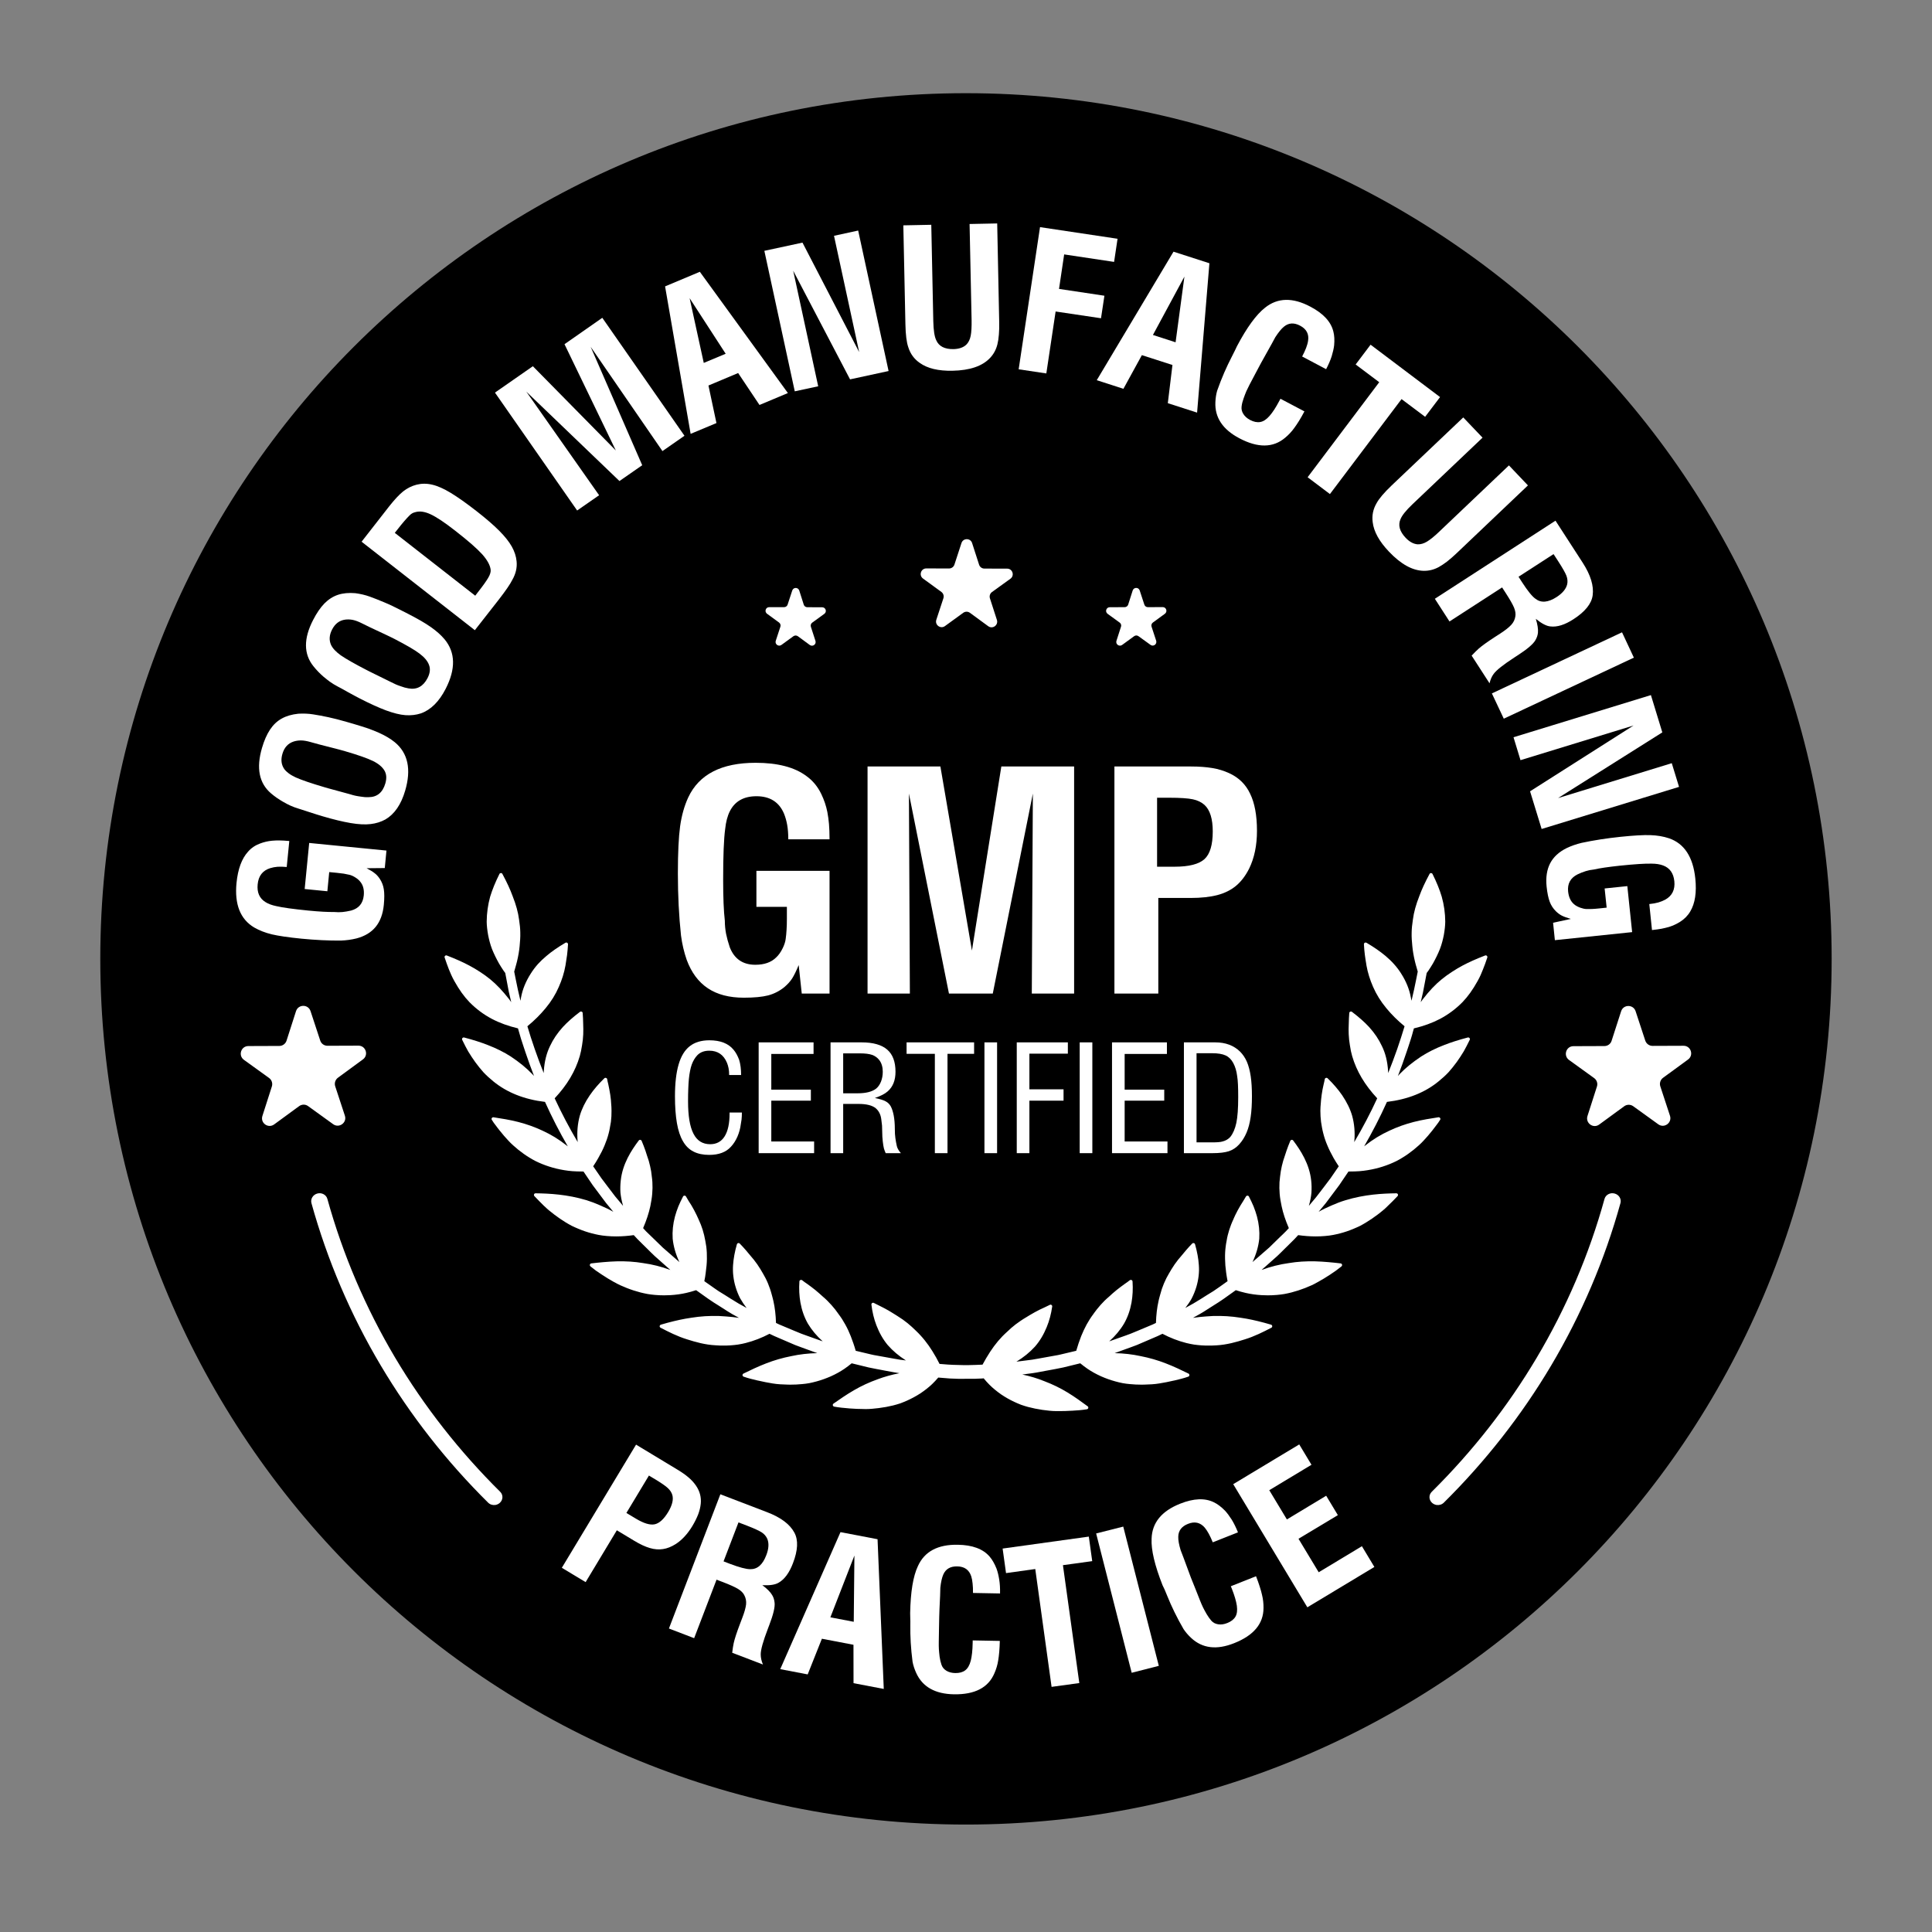 <svg version="1.0" preserveAspectRatio="xMidYMid meet" height="180" viewBox="0 0 135 135" zoomAndPan="magnify" width="180" xmlns:xlink="http://www.w3.org/1999/xlink" xmlns="http://www.w3.org/2000/svg"><rect x="0" y="0" width="135" height="135" fill="#808080" stroke="none"/><defs><clipPath id="375da6ed2f"><path clip-rule="nonzero" d="M 7.008 6.512 L 128 6.512 L 128 127.863 L 7.008 127.863 Z M 7.008 6.512"></path></clipPath></defs><g clip-path="url(#375da6ed2f)"><path fill-rule="nonzero" fill-opacity="1" d="M 127.988 67 C 127.988 100.41 100.906 127.492 67.496 127.492 C 34.09 127.492 7.008 100.41 7.008 67 C 7.008 33.594 34.09 6.512 67.496 6.512 C 100.906 6.512 127.988 33.594 127.988 67" fill="#000000"></path></g><path fill-rule="nonzero" fill-opacity="1" d="M 56.023 69.426 L 55.809 67.434 C 55.637 67.852 55.484 68.164 55.352 68.371 C 55.219 68.578 55.035 68.781 54.797 68.984 C 54.461 69.254 54.086 69.445 53.672 69.555 C 53.262 69.66 52.695 69.715 51.977 69.715 C 50.957 69.715 50.121 69.496 49.465 69.059 C 48.805 68.621 48.312 67.957 47.984 67.07 C 47.797 66.531 47.664 65.965 47.586 65.371 C 47.441 64.016 47.367 62.566 47.367 61.023 C 47.367 59.582 47.422 58.488 47.523 57.738 C 47.629 56.988 47.816 56.316 48.09 55.723 C 48.844 54.109 50.414 53.301 52.801 53.301 C 54.336 53.301 55.52 53.609 56.348 54.227 C 56.789 54.543 57.133 54.957 57.383 55.473 C 57.582 55.883 57.727 56.309 57.812 56.742 C 57.863 57.016 57.902 57.293 57.926 57.578 C 57.949 57.859 57.965 58.219 57.965 58.648 L 55.082 58.648 C 55.082 58.254 55.055 57.914 55.004 57.633 C 54.953 57.348 54.879 57.086 54.777 56.84 C 54.434 56.039 53.793 55.637 52.859 55.637 C 51.969 55.637 51.348 55.988 50.996 56.691 C 50.828 57.027 50.723 57.438 50.672 57.926 C 50.578 58.613 50.531 59.793 50.531 61.465 C 50.531 62.723 50.57 63.676 50.648 64.336 C 50.648 64.652 50.68 64.957 50.734 65.246 C 50.793 65.535 50.879 65.852 50.992 66.188 C 51.309 67.004 51.906 67.414 52.777 67.414 C 53.402 67.414 53.887 67.246 54.23 66.906 C 54.402 66.75 54.559 66.531 54.695 66.25 C 54.809 66.016 54.879 65.797 54.902 65.598 C 54.93 65.395 54.949 65.188 54.961 64.977 C 54.977 64.766 54.984 64.504 54.984 64.195 L 54.984 63.367 L 52.855 63.367 L 52.855 60.852 L 57.965 60.852 L 57.965 69.426 L 56.023 69.426" fill="#ffffff"></path><path fill-rule="nonzero" fill-opacity="1" d="M 60.621 69.426 L 60.621 53.559 L 65.711 53.559 L 67.914 66.422 L 69.969 53.559 L 75.055 53.559 L 75.055 69.426 L 72.098 69.426 L 72.172 55.453 L 69.371 69.426 L 66.309 69.426 L 63.512 55.453 L 63.578 69.426 L 60.621 69.426" fill="#ffffff"></path><path fill-rule="nonzero" fill-opacity="1" d="M 80.852 60.562 L 82.078 60.562 C 83.082 60.562 83.777 60.383 84.164 60.031 C 84.551 59.676 84.742 59.031 84.742 58.098 C 84.742 57.227 84.555 56.609 84.172 56.25 C 83.957 56.055 83.684 55.922 83.352 55.852 C 83.02 55.781 82.465 55.742 81.688 55.742 C 81.523 55.742 81.371 55.742 81.234 55.742 C 81.094 55.742 80.965 55.742 80.852 55.742 Z M 77.871 69.426 L 77.871 53.559 L 83.227 53.559 C 83.793 53.559 84.289 53.598 84.711 53.668 C 85.137 53.738 85.523 53.859 85.883 54.023 C 86.559 54.332 87.051 54.812 87.355 55.465 C 87.516 55.793 87.633 56.172 87.711 56.594 C 87.789 57.016 87.832 57.504 87.832 58.055 C 87.832 59.074 87.648 59.957 87.281 60.703 C 87.031 61.195 86.73 61.594 86.375 61.891 C 86.02 62.188 85.586 62.406 85.07 62.543 C 84.559 62.676 83.93 62.746 83.184 62.746 L 80.938 62.746 L 80.938 69.426 L 77.871 69.426" fill="#ffffff"></path><path fill-rule="nonzero" fill-opacity="1" d="M 50.98 77.738 L 51.84 77.738 C 51.84 77.922 51.832 78.086 51.816 78.234 C 51.789 78.402 51.77 78.512 51.762 78.57 C 51.727 78.855 51.648 79.141 51.531 79.418 C 51.41 79.695 51.258 79.934 51.074 80.129 C 50.734 80.508 50.23 80.699 49.559 80.699 C 49.133 80.699 48.766 80.625 48.461 80.469 C 48.156 80.316 47.91 80.074 47.723 79.746 C 47.531 79.422 47.391 79 47.301 78.484 C 47.211 77.969 47.164 77.34 47.164 76.602 C 47.164 75.699 47.25 74.957 47.418 74.383 C 47.586 73.805 47.844 73.379 48.199 73.102 C 48.551 72.828 49.008 72.691 49.566 72.691 C 50.332 72.691 50.895 72.91 51.258 73.352 C 51.41 73.531 51.539 73.766 51.648 74.055 C 51.738 74.348 51.785 74.699 51.785 75.117 L 50.949 75.117 C 50.949 74.938 50.938 74.781 50.91 74.645 C 50.883 74.512 50.848 74.383 50.797 74.262 C 50.562 73.699 50.148 73.418 49.559 73.418 C 49.203 73.418 48.926 73.527 48.723 73.738 C 48.559 73.914 48.43 74.129 48.336 74.387 C 48.246 74.641 48.18 74.973 48.137 75.383 C 48.117 75.57 48.105 75.801 48.094 76.07 C 48.082 76.34 48.078 76.637 48.078 76.957 C 48.078 77.973 48.203 78.727 48.457 79.219 C 48.707 79.711 49.098 79.953 49.625 79.953 C 50.066 79.953 50.402 79.773 50.633 79.406 C 50.863 79.039 50.98 78.508 50.98 77.805 L 50.98 77.738" fill="#ffffff"></path><path fill-rule="nonzero" fill-opacity="1" d="M 53.012 80.578 L 53.012 72.836 L 56.848 72.836 L 56.848 73.645 L 53.895 73.645 L 53.895 76.141 L 56.66 76.141 L 56.66 76.91 L 53.895 76.91 L 53.895 79.762 L 56.887 79.762 L 56.887 80.578 L 53.012 80.578" fill="#ffffff"></path><path fill-rule="nonzero" fill-opacity="1" d="M 58.918 76.395 L 59.93 76.395 C 60.512 76.395 60.941 76.285 61.223 76.066 C 61.359 75.953 61.473 75.793 61.559 75.582 C 61.641 75.371 61.684 75.141 61.684 74.891 C 61.684 74.562 61.605 74.293 61.445 74.078 C 61.312 73.906 61.145 73.785 60.941 73.711 C 60.738 73.641 60.453 73.605 60.086 73.605 L 58.918 73.605 Z M 58.035 80.578 L 58.035 72.836 L 60.207 72.836 C 61.012 72.836 61.609 73.008 61.996 73.344 C 62.383 73.68 62.574 74.195 62.574 74.891 C 62.574 75.48 62.395 75.938 62.035 76.254 C 61.844 76.426 61.547 76.582 61.133 76.723 C 61.473 76.793 61.723 76.867 61.879 76.953 C 62.039 77.035 62.16 77.156 62.246 77.312 C 62.328 77.469 62.398 77.68 62.449 77.945 C 62.5 78.215 62.527 78.527 62.527 78.891 C 62.527 79.137 62.539 79.352 62.566 79.531 C 62.59 79.711 62.625 79.898 62.668 80.086 C 62.699 80.23 62.793 80.395 62.949 80.578 L 61.887 80.578 C 61.855 80.504 61.832 80.438 61.812 80.391 C 61.793 80.344 61.777 80.297 61.766 80.254 C 61.734 80.125 61.707 79.957 61.684 79.754 C 61.66 79.547 61.645 79.324 61.645 79.074 C 61.645 78.891 61.641 78.75 61.633 78.652 C 61.625 78.551 61.609 78.41 61.582 78.223 C 61.543 77.887 61.41 77.625 61.195 77.441 C 60.949 77.238 60.547 77.137 59.984 77.137 L 58.918 77.137 L 58.918 80.578 L 58.035 80.578" fill="#ffffff"></path><path fill-rule="nonzero" fill-opacity="1" d="M 65.324 80.578 L 65.324 73.637 L 63.348 73.637 L 63.348 72.836 L 68.066 72.836 L 68.066 73.637 L 66.207 73.637 L 66.207 80.578 L 65.324 80.578" fill="#ffffff"></path><path fill-rule="nonzero" fill-opacity="1" d="M 68.789 80.578 L 68.789 72.836 L 69.672 72.836 L 69.672 80.578 L 68.789 80.578" fill="#ffffff"></path><path fill-rule="nonzero" fill-opacity="1" d="M 71.047 80.578 L 71.047 72.836 L 74.617 72.836 L 74.617 73.625 L 71.93 73.625 L 71.93 76.117 L 74.316 76.117 L 74.316 76.91 L 71.93 76.91 L 71.93 80.578 L 71.047 80.578" fill="#ffffff"></path><path fill-rule="nonzero" fill-opacity="1" d="M 75.445 80.578 L 75.445 72.836 L 76.328 72.836 L 76.328 80.578 L 75.445 80.578" fill="#ffffff"></path><path fill-rule="nonzero" fill-opacity="1" d="M 77.703 80.578 L 77.703 72.836 L 81.539 72.836 L 81.539 73.645 L 78.586 73.645 L 78.586 76.141 L 81.352 76.141 L 81.352 76.91 L 78.586 76.91 L 78.586 79.762 L 81.578 79.762 L 81.578 80.578 L 77.703 80.578" fill="#ffffff"></path><path fill-rule="nonzero" fill-opacity="1" d="M 83.609 79.824 L 84.715 79.824 C 85.039 79.824 85.266 79.805 85.391 79.77 C 85.621 79.719 85.812 79.613 85.965 79.449 C 86.16 79.207 86.301 78.875 86.391 78.461 C 86.477 78.043 86.52 77.449 86.52 76.676 C 86.52 76.328 86.516 76.035 86.504 75.797 C 86.492 75.559 86.477 75.352 86.445 75.172 C 86.402 74.832 86.312 74.535 86.176 74.281 C 86.043 74.031 85.863 73.852 85.641 73.75 C 85.414 73.645 85.098 73.594 84.684 73.594 L 83.609 73.594 Z M 82.727 80.578 L 82.727 72.836 L 84.918 72.836 C 85.637 72.836 86.215 73.055 86.652 73.484 C 86.848 73.68 87.008 73.918 87.129 74.195 C 87.246 74.473 87.336 74.809 87.395 75.207 C 87.453 75.605 87.48 76.07 87.48 76.602 C 87.48 77.148 87.453 77.629 87.391 78.047 C 87.332 78.465 87.238 78.828 87.105 79.141 C 86.973 79.453 86.805 79.723 86.598 79.953 C 86.387 80.188 86.148 80.348 85.871 80.441 C 85.598 80.531 85.215 80.578 84.727 80.578 L 82.727 80.578" fill="#ffffff"></path><path fill-rule="nonzero" fill-opacity="1" d="M 34.621 105.16 C 34.441 105.188 34.25 105.137 34.113 105.004 C 31.199 102.121 28.676 98.898 26.613 95.426 C 24.496 91.867 22.867 88.047 21.762 84.07 C 21.684 83.781 21.867 83.48 22.176 83.398 C 22.48 83.316 22.797 83.484 22.875 83.773 C 23.953 87.664 25.551 91.398 27.617 94.879 C 29.637 98.273 32.105 101.422 34.953 104.242 C 35.168 104.457 35.16 104.801 34.926 105.012 C 34.84 105.09 34.73 105.141 34.621 105.16" fill="#ffffff"></path><path fill-rule="nonzero" fill-opacity="1" d="M 100.371 105.16 C 100.555 105.188 100.746 105.137 100.883 105.004 C 103.797 102.121 106.32 98.898 108.383 95.426 C 110.496 91.867 112.129 88.047 113.23 84.07 C 113.312 83.781 113.129 83.48 112.82 83.398 C 112.512 83.316 112.199 83.484 112.117 83.773 C 111.043 87.664 109.445 91.398 107.375 94.879 C 105.359 98.273 102.891 101.422 100.043 104.242 C 99.824 104.457 99.836 104.801 100.066 105.012 C 100.156 105.09 100.262 105.141 100.371 105.16" fill="#ffffff"></path><path fill-rule="nonzero" fill-opacity="1" d="M 26.887 60.656 L 25.617 60.668 C 25.871 60.801 26.059 60.918 26.18 61.016 C 26.305 61.109 26.422 61.238 26.531 61.398 C 26.684 61.629 26.781 61.879 26.82 62.145 C 26.863 62.41 26.863 62.77 26.82 63.223 C 26.758 63.867 26.566 64.379 26.25 64.766 C 25.934 65.152 25.484 65.422 24.906 65.574 C 24.555 65.66 24.188 65.711 23.809 65.723 C 22.945 65.73 22.031 65.684 21.059 65.59 C 20.152 65.5 19.465 65.398 18.996 65.289 C 18.531 65.176 18.121 65.016 17.762 64.809 C 16.793 64.234 16.379 63.195 16.527 61.691 C 16.625 60.723 16.891 59.996 17.332 59.512 C 17.555 59.254 17.84 59.062 18.18 58.938 C 18.449 58.836 18.727 58.773 19.008 58.746 C 19.184 58.73 19.359 58.723 19.539 58.727 C 19.719 58.727 19.945 58.742 20.215 58.766 L 20.035 60.582 C 19.789 60.559 19.574 60.555 19.391 60.566 C 19.211 60.582 19.039 60.613 18.879 60.664 C 18.352 60.828 18.059 61.207 18.004 61.797 C 17.949 62.359 18.129 62.773 18.551 63.035 C 18.754 63.164 19.008 63.254 19.309 63.316 C 19.738 63.418 20.48 63.52 21.531 63.625 C 22.324 63.703 22.93 63.734 23.348 63.727 C 23.547 63.746 23.738 63.746 23.926 63.73 C 24.113 63.711 24.316 63.676 24.535 63.625 C 25.07 63.477 25.363 63.125 25.418 62.574 C 25.457 62.184 25.379 61.867 25.188 61.629 C 25.102 61.512 24.973 61.398 24.805 61.297 C 24.664 61.211 24.531 61.152 24.406 61.125 C 24.277 61.098 24.148 61.07 24.02 61.047 C 23.887 61.027 23.723 61.008 23.527 60.988 L 23.004 60.938 L 22.875 62.277 L 21.289 62.121 L 21.605 58.902 L 27.004 59.434 L 26.887 60.656" fill="#ffffff"></path><path fill-rule="nonzero" fill-opacity="1" d="M 22.93 55.082 L 24.434 55.492 C 24.609 55.547 24.742 55.582 24.84 55.602 C 24.938 55.621 25.059 55.645 25.207 55.664 C 25.383 55.695 25.566 55.711 25.758 55.703 C 26.352 55.699 26.738 55.379 26.926 54.742 C 27.031 54.383 27.008 54.082 26.855 53.828 C 26.703 53.582 26.438 53.359 26.055 53.172 C 25.668 52.984 25.027 52.758 24.129 52.496 C 23.906 52.43 23.625 52.355 23.289 52.27 C 22.496 52.07 21.961 51.93 21.688 51.848 C 21.441 51.777 21.227 51.742 21.035 51.738 C 20.844 51.738 20.664 51.766 20.504 51.82 C 20.121 51.949 19.863 52.234 19.734 52.676 C 19.613 53.086 19.656 53.441 19.867 53.742 C 19.941 53.844 20.047 53.945 20.18 54.043 C 20.316 54.145 20.477 54.234 20.668 54.324 C 21.082 54.508 21.742 54.734 22.648 55 Z M 22.547 57.039 C 22.305 56.969 21.996 56.871 21.625 56.75 C 21.254 56.625 21.004 56.547 20.875 56.508 C 20.664 56.445 20.461 56.371 20.266 56.281 C 20.148 56.227 19.984 56.141 19.77 56.02 C 19.477 55.852 19.199 55.66 18.938 55.438 C 18.105 54.727 17.895 53.672 18.305 52.27 C 18.457 51.746 18.645 51.32 18.867 50.984 C 19.09 50.648 19.359 50.391 19.684 50.211 C 20.004 50.031 20.395 49.918 20.848 49.871 C 21.207 49.852 21.555 49.863 21.887 49.918 C 22.219 49.969 22.574 50.035 22.953 50.117 C 23.332 50.199 23.777 50.312 24.285 50.461 L 24.742 50.594 C 25.121 50.707 25.449 50.809 25.723 50.902 C 25.992 51 26.242 51.098 26.469 51.199 C 26.91 51.398 27.285 51.617 27.586 51.863 C 28.508 52.625 28.75 53.754 28.312 55.246 C 28.027 56.219 27.566 56.887 26.934 57.258 C 26.621 57.43 26.277 57.539 25.898 57.582 C 25.52 57.629 25.055 57.605 24.504 57.512 C 23.953 57.418 23.301 57.262 22.547 57.039" fill="#ffffff"></path><path fill-rule="nonzero" fill-opacity="1" d="M 25.891 46.957 L 27.289 47.645 C 27.449 47.727 27.578 47.789 27.668 47.828 C 27.758 47.867 27.871 47.91 28.016 47.957 C 28.184 48.023 28.359 48.07 28.547 48.102 C 29.133 48.207 29.574 47.965 29.879 47.375 C 30.047 47.043 30.082 46.742 29.98 46.469 C 29.879 46.191 29.656 45.926 29.312 45.668 C 28.973 45.41 28.383 45.07 27.555 44.641 C 27.348 44.535 27.086 44.41 26.77 44.262 C 26.027 43.918 25.527 43.68 25.273 43.547 C 25.047 43.434 24.84 43.355 24.652 43.316 C 24.469 43.281 24.289 43.273 24.117 43.297 C 23.715 43.352 23.41 43.586 23.203 43.992 C 23.008 44.371 22.984 44.73 23.133 45.066 C 23.188 45.18 23.27 45.301 23.383 45.422 C 23.496 45.543 23.637 45.664 23.809 45.789 C 24.184 46.047 24.789 46.391 25.629 46.824 Z M 25.145 48.809 C 24.918 48.695 24.637 48.539 24.293 48.352 C 23.953 48.16 23.723 48.031 23.602 47.973 C 23.406 47.871 23.223 47.758 23.047 47.633 C 22.941 47.559 22.797 47.441 22.605 47.285 C 22.352 47.066 22.117 46.824 21.902 46.555 C 21.215 45.703 21.207 44.625 21.875 43.328 C 22.125 42.84 22.387 42.457 22.668 42.168 C 22.949 41.883 23.266 41.68 23.617 41.562 C 23.965 41.449 24.367 41.41 24.824 41.449 C 25.18 41.496 25.52 41.574 25.836 41.688 C 26.152 41.805 26.488 41.934 26.844 42.086 C 27.203 42.234 27.617 42.43 28.09 42.676 L 28.512 42.891 C 28.863 43.074 29.164 43.234 29.414 43.379 C 29.664 43.523 29.891 43.668 30.094 43.809 C 30.492 44.086 30.816 44.375 31.066 44.672 C 31.828 45.594 31.852 46.746 31.141 48.133 C 30.68 49.031 30.102 49.602 29.41 49.848 C 29.074 49.957 28.715 50 28.332 49.973 C 27.949 49.945 27.5 49.832 26.977 49.641 C 26.453 49.445 25.844 49.168 25.145 48.809" fill="#ffffff"></path><path fill-rule="nonzero" fill-opacity="1" d="M 33.207 41.625 L 33.402 41.371 C 33.758 40.918 33.996 40.582 34.121 40.363 C 34.25 40.145 34.301 39.961 34.285 39.812 C 34.25 39.496 34.051 39.133 33.691 38.727 C 33.508 38.527 33.262 38.293 32.961 38.027 C 32.66 37.762 32.277 37.453 31.82 37.094 C 31.078 36.512 30.5 36.129 30.09 35.938 C 29.68 35.746 29.316 35.695 29 35.793 C 28.859 35.824 28.73 35.898 28.613 36.02 C 28.496 36.137 28.371 36.27 28.242 36.422 C 28.113 36.57 27.961 36.758 27.785 36.984 L 27.586 37.234 Z M 33.18 44.035 L 25.266 37.852 L 27.199 35.375 C 27.57 34.906 27.895 34.559 28.172 34.336 C 28.453 34.113 28.766 33.957 29.113 33.867 C 29.461 33.781 29.82 33.777 30.199 33.867 C 30.578 33.953 31.012 34.148 31.504 34.445 C 31.996 34.746 32.602 35.172 33.316 35.73 C 33.957 36.23 34.477 36.68 34.871 37.074 C 35.27 37.473 35.562 37.84 35.758 38.184 C 35.949 38.523 36.066 38.871 36.098 39.227 C 36.141 39.66 36.043 40.09 35.797 40.52 C 35.652 40.816 35.332 41.281 34.844 41.91 L 33.18 44.035" fill="#ffffff"></path><path fill-rule="nonzero" fill-opacity="1" d="M 40.328 35.672 L 34.586 27.434 L 37.234 25.59 L 43.031 31.477 L 39.445 24.051 L 42.086 22.207 L 47.828 30.449 L 46.289 31.52 L 41.273 24.234 L 44.875 32.508 L 43.285 33.613 L 36.777 27.367 L 41.863 34.605 L 40.328 35.672" fill="#ffffff"></path><path fill-rule="nonzero" fill-opacity="1" d="M 49.176 25.359 L 50.707 24.719 L 48.188 20.836 Z M 48.258 30.316 L 46.473 20.012 L 48.902 18.992 L 55.055 27.465 L 53.07 28.297 L 51.578 26.066 L 49.504 26.938 L 50.062 29.562 L 48.258 30.316" fill="#ffffff"></path><path fill-rule="nonzero" fill-opacity="1" d="M 55.535 27.344 L 53.41 17.527 L 56.074 16.953 L 60.035 24.602 L 58.277 16.477 L 59.965 16.109 L 62.09 25.926 L 59.398 26.508 L 55.426 18.918 L 57.172 26.992 L 55.535 27.344" fill="#ffffff"></path><path fill-rule="nonzero" fill-opacity="1" d="M 63.121 15.746 L 65.074 15.707 L 65.215 22.453 C 65.23 23.086 65.297 23.527 65.422 23.777 C 65.605 24.199 66.012 24.406 66.633 24.395 C 67.016 24.383 67.316 24.281 67.523 24.082 C 67.676 23.93 67.777 23.723 67.828 23.465 C 67.879 23.207 67.898 22.844 67.891 22.371 L 67.75 15.652 L 69.68 15.613 L 69.82 22.516 C 69.828 22.832 69.82 23.121 69.797 23.383 C 69.777 23.645 69.742 23.871 69.695 24.059 C 69.605 24.426 69.434 24.742 69.184 25.008 C 68.648 25.582 67.77 25.883 66.555 25.906 C 65.57 25.926 64.809 25.746 64.27 25.359 C 63.883 25.094 63.613 24.727 63.469 24.266 C 63.348 23.926 63.281 23.387 63.266 22.648 L 63.121 15.746" fill="#ffffff"></path><path fill-rule="nonzero" fill-opacity="1" d="M 71.18 25.805 L 72.672 15.871 L 78.09 16.684 L 77.848 18.301 L 74.359 17.777 L 74 20.188 L 77.172 20.664 L 76.934 22.238 L 73.762 21.766 L 73.113 26.094 L 71.18 25.805" fill="#ffffff"></path><path fill-rule="nonzero" fill-opacity="1" d="M 80.562 23.406 L 82.145 23.918 L 82.762 19.328 Z M 76.637 26.566 L 82 17.586 L 84.508 18.395 L 83.648 28.832 L 81.602 28.172 L 81.926 25.504 L 79.789 24.816 L 78.5 27.168 L 76.637 26.566" fill="#ffffff"></path><path fill-rule="nonzero" fill-opacity="1" d="M 89.473 27.863 L 91.148 28.746 C 91.023 28.984 90.898 29.203 90.773 29.406 C 90.648 29.605 90.535 29.773 90.434 29.91 C 90.254 30.16 90.043 30.387 89.797 30.59 C 88.961 31.297 87.895 31.309 86.602 30.625 C 85.438 30.012 84.879 29.172 84.926 28.105 C 84.938 27.809 84.98 27.539 85.051 27.297 C 85.203 26.867 85.367 26.445 85.543 26.039 C 85.723 25.629 85.898 25.262 86.07 24.93 C 86.152 24.777 86.223 24.637 86.285 24.504 C 86.348 24.375 86.398 24.27 86.434 24.191 C 87.129 22.875 87.785 21.977 88.402 21.496 C 89.277 20.797 90.332 20.773 91.566 21.43 C 92.465 21.902 93 22.48 93.168 23.16 C 93.242 23.438 93.258 23.762 93.223 24.137 C 93.195 24.363 93.137 24.617 93.051 24.898 C 92.961 25.176 92.832 25.477 92.664 25.797 L 90.988 24.91 C 91.102 24.699 91.191 24.5 91.266 24.312 C 91.336 24.121 91.383 23.961 91.402 23.82 C 91.48 23.348 91.293 22.992 90.848 22.758 C 90.422 22.531 90.047 22.555 89.719 22.824 C 89.539 22.969 89.34 23.215 89.117 23.555 C 89.016 23.746 88.93 23.91 88.852 24.043 C 88.477 24.707 88.234 25.141 88.129 25.34 C 88.004 25.574 87.875 25.816 87.738 26.074 C 87.605 26.332 87.461 26.602 87.309 26.887 C 87.227 27.047 87.152 27.199 87.09 27.336 C 87.031 27.477 86.965 27.645 86.898 27.836 C 86.828 28.027 86.781 28.215 86.758 28.398 C 86.734 28.582 86.773 28.758 86.879 28.926 C 86.984 29.094 87.141 29.234 87.355 29.348 C 87.609 29.48 87.848 29.527 88.062 29.488 C 88.281 29.449 88.496 29.309 88.707 29.066 C 88.922 28.824 89.148 28.477 89.387 28.023 L 89.473 27.863" fill="#ffffff"></path><path fill-rule="nonzero" fill-opacity="1" d="M 91.371 33.348 L 96.375 26.707 L 94.727 25.469 L 95.77 24.086 L 100.625 27.746 L 99.582 29.125 L 97.934 27.887 L 92.93 34.523 L 91.371 33.348" fill="#ffffff"></path><path fill-rule="nonzero" fill-opacity="1" d="M 102.246 29.168 L 103.594 30.582 L 98.703 35.23 C 98.246 35.664 97.965 36.016 97.863 36.273 C 97.676 36.695 97.797 37.133 98.223 37.582 C 98.492 37.863 98.77 38.012 99.055 38.035 C 99.273 38.043 99.492 37.98 99.715 37.844 C 99.941 37.707 100.227 37.477 100.566 37.152 L 105.438 32.52 L 106.766 33.918 L 101.762 38.676 C 101.531 38.895 101.312 39.082 101.105 39.246 C 100.895 39.402 100.707 39.531 100.539 39.621 C 100.203 39.805 99.855 39.891 99.492 39.887 C 98.703 39.875 97.895 39.43 97.055 38.547 C 96.375 37.832 95.996 37.148 95.918 36.488 C 95.855 36.023 95.945 35.578 96.188 35.164 C 96.359 34.844 96.711 34.43 97.242 33.922 L 102.246 29.168" fill="#ffffff"></path><path fill-rule="nonzero" fill-opacity="1" d="M 106.109 40.301 L 106.355 40.684 C 106.75 41.293 107.059 41.676 107.293 41.84 C 107.684 42.145 108.176 42.102 108.77 41.719 C 109.184 41.449 109.43 41.152 109.508 40.828 C 109.551 40.633 109.531 40.434 109.457 40.234 C 109.379 40.031 109.191 39.699 108.891 39.234 C 108.824 39.133 108.766 39.043 108.711 38.957 C 108.652 38.871 108.602 38.789 108.555 38.719 Z M 100.262 41.84 L 108.691 36.383 L 110.59 39.316 C 111.148 40.18 111.379 40.941 111.289 41.598 C 111.211 42.184 110.762 42.742 109.945 43.27 C 109.344 43.66 108.809 43.828 108.34 43.773 C 108.066 43.75 107.727 43.574 107.316 43.242 C 107.441 43.645 107.488 43.969 107.465 44.211 C 107.449 44.383 107.391 44.559 107.285 44.738 C 107.133 45.004 106.723 45.355 106.059 45.785 L 105.938 45.863 L 105.836 45.93 C 105.047 46.441 104.559 46.828 104.371 47.09 C 104.238 47.266 104.145 47.484 104.082 47.746 L 102.832 45.812 C 103.02 45.613 103.184 45.449 103.32 45.328 C 103.551 45.125 103.934 44.848 104.473 44.5 L 104.836 44.266 C 105.191 44.035 105.445 43.832 105.605 43.656 C 105.762 43.484 105.855 43.285 105.887 43.066 C 105.918 42.891 105.887 42.684 105.793 42.453 C 105.695 42.223 105.504 41.887 105.215 41.441 C 105.168 41.363 105.121 41.293 105.074 41.223 C 105.031 41.156 104.992 41.094 104.961 41.047 L 101.285 43.426 L 100.262 41.84" fill="#ffffff"></path><path fill-rule="nonzero" fill-opacity="1" d="M 104.246 48.453 L 113.34 44.184 L 114.168 45.953 L 105.078 50.219 L 104.246 48.453" fill="#ffffff"></path><path fill-rule="nonzero" fill-opacity="1" d="M 105.758 51.516 L 115.359 48.57 L 116.156 51.176 L 108.871 55.766 L 116.816 53.328 L 117.324 54.984 L 107.723 57.926 L 106.914 55.293 L 114.145 50.695 L 106.246 53.117 L 105.758 51.516" fill="#ffffff"></path><path fill-rule="nonzero" fill-opacity="1" d="M 108.523 64.477 L 109.762 64.211 C 109.488 64.129 109.281 64.055 109.141 63.984 C 109 63.914 108.859 63.809 108.719 63.676 C 108.523 63.48 108.379 63.258 108.285 63.004 C 108.191 62.75 108.117 62.398 108.07 61.949 C 108.004 61.305 108.09 60.762 108.32 60.32 C 108.551 59.879 108.938 59.523 109.477 59.258 C 109.801 59.105 110.148 58.984 110.52 58.895 C 111.363 58.715 112.27 58.574 113.242 58.473 C 114.148 58.379 114.84 58.34 115.32 58.355 C 115.797 58.371 116.234 58.445 116.629 58.578 C 117.691 58.945 118.305 59.883 118.461 61.387 C 118.562 62.352 118.445 63.117 118.113 63.68 C 117.941 63.977 117.703 64.219 117.395 64.414 C 117.152 64.566 116.895 64.684 116.625 64.77 C 116.457 64.816 116.285 64.859 116.105 64.895 C 115.93 64.926 115.707 64.961 115.434 64.988 L 115.246 63.172 C 115.492 63.148 115.703 63.109 115.879 63.059 C 116.055 63.008 116.215 62.941 116.363 62.863 C 116.844 62.594 117.055 62.164 116.996 61.578 C 116.938 61.016 116.676 60.645 116.207 60.473 C 115.984 60.391 115.719 60.348 115.41 60.348 C 114.969 60.336 114.223 60.383 113.172 60.492 C 112.379 60.578 111.781 60.664 111.371 60.758 C 111.172 60.777 110.984 60.816 110.805 60.871 C 110.625 60.926 110.434 61 110.23 61.098 C 109.734 61.348 109.516 61.75 109.574 62.301 C 109.617 62.691 109.754 62.988 109.988 63.184 C 110.098 63.281 110.246 63.363 110.434 63.43 C 110.59 63.484 110.73 63.516 110.859 63.52 C 110.988 63.52 111.117 63.52 111.254 63.516 C 111.387 63.512 111.551 63.496 111.746 63.477 L 112.266 63.422 L 112.125 62.082 L 113.711 61.918 L 114.047 65.133 L 108.648 65.695 L 108.523 64.477" fill="#ffffff"></path><path fill-rule="nonzero" fill-opacity="1" d="M 43.77 105.719 L 44.434 106.117 C 44.98 106.445 45.414 106.578 45.742 106.512 C 46.066 106.445 46.383 106.16 46.688 105.656 C 46.973 105.18 47.07 104.785 46.98 104.465 C 46.93 104.289 46.824 104.129 46.664 103.98 C 46.508 103.832 46.219 103.633 45.801 103.379 C 45.711 103.324 45.629 103.277 45.551 103.23 C 45.477 103.184 45.406 103.145 45.344 103.105 Z M 39.258 109.551 L 44.445 100.945 L 47.348 102.699 C 47.652 102.883 47.91 103.062 48.117 103.242 C 48.324 103.418 48.496 103.609 48.637 103.816 C 48.902 104.207 49.012 104.625 48.965 105.082 C 48.941 105.312 48.883 105.555 48.789 105.809 C 48.691 106.062 48.555 106.34 48.375 106.641 C 48.039 107.191 47.652 107.613 47.211 107.895 C 46.914 108.082 46.621 108.199 46.332 108.242 C 46.039 108.289 45.734 108.266 45.414 108.172 C 45.09 108.078 44.727 107.91 44.32 107.664 L 43.102 106.93 L 40.922 110.551 L 39.258 109.551" fill="#ffffff"></path><path fill-rule="nonzero" fill-opacity="1" d="M 50.559 109.102 L 50.984 109.266 C 51.66 109.523 52.137 109.648 52.422 109.648 C 52.918 109.66 53.289 109.34 53.543 108.676 C 53.723 108.215 53.742 107.828 53.613 107.523 C 53.531 107.34 53.402 107.191 53.223 107.074 C 53.039 106.957 52.691 106.797 52.176 106.598 C 52.062 106.559 51.961 106.52 51.867 106.48 C 51.77 106.445 51.684 106.41 51.602 106.379 Z M 46.742 113.793 L 50.336 104.414 L 53.598 105.664 C 54.559 106.031 55.195 106.508 55.508 107.094 C 55.789 107.613 55.758 108.324 55.406 109.238 C 55.152 109.906 54.816 110.359 54.41 110.59 C 54.176 110.734 53.793 110.793 53.27 110.766 C 53.605 111.016 53.836 111.25 53.957 111.461 C 54.047 111.605 54.105 111.785 54.125 111.992 C 54.16 112.297 54.035 112.82 53.75 113.562 L 53.699 113.695 L 53.656 113.809 C 53.32 114.688 53.152 115.285 53.156 115.609 C 53.156 115.828 53.207 116.062 53.312 116.309 L 51.164 115.488 C 51.195 115.211 51.23 114.984 51.27 114.805 C 51.336 114.508 51.484 114.055 51.711 113.461 L 51.867 113.051 C 52.02 112.656 52.105 112.344 52.133 112.109 C 52.156 111.875 52.113 111.66 52.008 111.465 C 51.93 111.305 51.785 111.156 51.57 111.027 C 51.359 110.898 51.004 110.738 50.508 110.547 C 50.422 110.516 50.344 110.484 50.266 110.457 C 50.191 110.426 50.125 110.402 50.07 110.379 L 48.504 114.469 L 46.742 113.793" fill="#ffffff"></path><path fill-rule="nonzero" fill-opacity="1" d="M 58.023 113.012 L 59.656 113.324 L 59.703 108.695 Z M 54.52 116.633 L 58.73 107.059 L 61.32 107.555 L 61.754 118.016 L 59.641 117.613 L 59.637 114.93 L 57.43 114.508 L 56.438 117 L 54.52 116.633" fill="#ffffff"></path><path fill-rule="nonzero" fill-opacity="1" d="M 67.969 114.625 L 69.863 114.66 C 69.855 114.93 69.844 115.18 69.824 115.414 C 69.805 115.652 69.777 115.852 69.75 116.02 C 69.703 116.324 69.617 116.621 69.488 116.914 C 69.062 117.926 68.117 118.414 66.656 118.391 C 65.34 118.367 64.461 117.871 64.02 116.898 C 63.898 116.629 63.812 116.367 63.766 116.117 C 63.707 115.668 63.664 115.219 63.637 114.773 C 63.613 114.328 63.602 113.918 63.609 113.547 C 63.613 113.375 63.613 113.215 63.605 113.07 C 63.605 112.926 63.602 112.809 63.598 112.723 C 63.625 111.234 63.805 110.137 64.141 109.43 C 64.602 108.41 65.535 107.914 66.93 107.941 C 67.949 107.957 68.688 108.234 69.145 108.762 C 69.332 108.977 69.492 109.258 69.633 109.609 C 69.711 109.824 69.773 110.078 69.82 110.367 C 69.867 110.656 69.887 110.98 69.879 111.344 L 67.988 111.309 C 67.992 111.07 67.984 110.848 67.961 110.648 C 67.941 110.449 67.91 110.281 67.867 110.148 C 67.719 109.695 67.395 109.461 66.891 109.453 C 66.41 109.441 66.082 109.633 65.914 110.02 C 65.82 110.23 65.75 110.539 65.707 110.941 C 65.703 111.16 65.695 111.348 65.691 111.5 C 65.652 112.262 65.633 112.758 65.629 112.984 C 65.625 113.246 65.617 113.523 65.613 113.816 C 65.609 114.105 65.602 114.41 65.598 114.734 C 65.594 114.914 65.598 115.082 65.605 115.234 C 65.613 115.387 65.633 115.562 65.656 115.766 C 65.684 115.969 65.727 116.156 65.789 116.332 C 65.848 116.504 65.961 116.641 66.133 116.746 C 66.301 116.848 66.508 116.902 66.75 116.906 C 67.039 116.91 67.27 116.848 67.445 116.715 C 67.621 116.582 67.75 116.359 67.832 116.047 C 67.91 115.734 67.957 115.324 67.965 114.812 L 67.969 114.625" fill="#ffffff"></path><path fill-rule="nonzero" fill-opacity="1" d="M 73.48 117.871 L 72.34 109.637 L 70.297 109.922 L 70.059 108.207 L 76.082 107.371 L 76.32 109.086 L 74.273 109.367 L 75.418 117.605 L 73.48 117.871" fill="#ffffff"></path><path fill-rule="nonzero" fill-opacity="1" d="M 79.078 116.887 L 76.594 107.152 L 78.488 106.672 L 80.973 116.402 L 79.078 116.887" fill="#ffffff"></path><path fill-rule="nonzero" fill-opacity="1" d="M 86.004 110.84 L 87.766 110.141 C 87.863 110.387 87.949 110.625 88.02 110.852 C 88.094 111.078 88.148 111.273 88.184 111.438 C 88.258 111.734 88.293 112.043 88.289 112.363 C 88.285 113.461 87.602 114.277 86.242 114.816 C 85.02 115.305 84.02 115.184 83.238 114.457 C 83.02 114.254 82.844 114.047 82.703 113.836 C 82.473 113.441 82.262 113.047 82.066 112.645 C 81.871 112.242 81.703 111.871 81.566 111.523 C 81.504 111.363 81.441 111.219 81.383 111.082 C 81.32 110.953 81.273 110.848 81.234 110.77 C 80.688 109.383 80.43 108.301 80.469 107.52 C 80.5 106.402 81.168 105.586 82.469 105.07 C 83.414 104.695 84.199 104.664 84.828 104.977 C 85.082 105.098 85.34 105.297 85.605 105.566 C 85.758 105.734 85.914 105.945 86.07 106.191 C 86.223 106.441 86.367 106.734 86.504 107.074 L 84.742 107.77 C 84.652 107.547 84.562 107.348 84.465 107.172 C 84.367 106.996 84.273 106.852 84.184 106.746 C 83.871 106.383 83.48 106.293 83.016 106.48 C 82.566 106.656 82.34 106.957 82.332 107.379 C 82.324 107.613 82.379 107.922 82.496 108.312 C 82.578 108.516 82.645 108.688 82.695 108.832 C 82.957 109.551 83.129 110.016 83.211 110.227 C 83.309 110.469 83.41 110.727 83.52 110.996 C 83.625 111.266 83.738 111.555 83.859 111.852 C 83.926 112.02 83.992 112.172 84.059 112.312 C 84.125 112.449 84.211 112.605 84.312 112.781 C 84.414 112.957 84.527 113.113 84.648 113.254 C 84.773 113.391 84.934 113.473 85.129 113.5 C 85.324 113.531 85.535 113.5 85.758 113.41 C 86.027 113.305 86.215 113.156 86.328 112.965 C 86.438 112.777 86.469 112.523 86.426 112.203 C 86.379 111.883 86.262 111.484 86.074 111.008 L 86.004 110.84" fill="#ffffff"></path><path fill-rule="nonzero" fill-opacity="1" d="M 91.352 112.312 L 86.172 103.707 L 90.785 100.93 L 91.641 102.352 L 88.691 104.129 L 89.922 106.172 L 92.668 104.516 L 93.484 105.871 L 90.734 107.523 L 92.145 109.863 L 95.164 108.043 L 96.035 109.492 L 91.352 112.312" fill="#ffffff"></path><path fill-rule="nonzero" fill-opacity="1" d="M 18.336 77.977 L 18.996 75.918 C 19.066 75.699 18.988 75.457 18.801 75.324 L 17.047 74.059 C 16.625 73.754 16.84 73.094 17.355 73.094 L 19.52 73.086 C 19.75 73.086 19.953 72.934 20.023 72.715 L 20.684 70.656 C 20.844 70.164 21.535 70.16 21.699 70.652 L 22.375 72.707 C 22.445 72.926 22.648 73.074 22.883 73.074 L 25.043 73.066 C 25.559 73.062 25.777 73.723 25.359 74.027 L 23.617 75.305 C 23.43 75.441 23.352 75.684 23.422 75.902 L 24.098 77.957 C 24.262 78.445 23.699 78.855 23.281 78.555 L 21.527 77.289 C 21.34 77.152 21.09 77.156 20.902 77.293 L 19.156 78.57 C 18.738 78.875 18.176 78.469 18.336 77.977" fill="#ffffff"></path><path fill-rule="nonzero" fill-opacity="1" d="M 110.926 77.984 L 111.586 75.926 C 111.66 75.707 111.578 75.465 111.391 75.332 L 109.637 74.066 C 109.219 73.762 109.43 73.102 109.945 73.102 L 112.109 73.094 C 112.34 73.094 112.547 72.945 112.613 72.723 L 113.277 70.664 C 113.434 70.172 114.129 70.172 114.289 70.66 L 114.965 72.715 C 115.039 72.934 115.242 73.082 115.473 73.082 L 117.637 73.074 C 118.152 73.07 118.371 73.73 117.953 74.035 L 116.207 75.312 C 116.02 75.449 115.945 75.691 116.016 75.91 L 116.691 77.965 C 116.852 78.453 116.293 78.863 115.875 78.562 L 114.121 77.297 C 113.934 77.164 113.68 77.164 113.492 77.301 L 111.746 78.578 C 111.332 78.883 110.77 78.477 110.926 77.984" fill="#ffffff"></path><path fill-rule="nonzero" fill-opacity="1" d="M 65.426 43.309 L 65.922 41.801 C 65.973 41.641 65.918 41.465 65.781 41.363 L 64.496 40.426 C 64.191 40.203 64.348 39.719 64.727 39.719 L 66.316 39.723 C 66.484 39.723 66.637 39.617 66.691 39.453 L 67.184 37.945 C 67.301 37.586 67.812 37.586 67.926 37.945 L 68.414 39.457 C 68.465 39.621 68.617 39.73 68.785 39.73 L 70.375 39.734 C 70.754 39.734 70.91 40.219 70.602 40.441 L 69.312 41.371 C 69.176 41.473 69.121 41.648 69.172 41.809 L 69.66 43.32 C 69.773 43.68 69.363 43.98 69.055 43.758 L 67.773 42.82 C 67.637 42.719 67.453 42.719 67.312 42.816 L 66.027 43.75 C 65.719 43.969 65.309 43.668 65.426 43.309" fill="#ffffff"></path><path fill-rule="nonzero" fill-opacity="1" d="M 78.012 44.781 L 78.332 43.789 C 78.367 43.684 78.328 43.566 78.238 43.504 L 77.395 42.891 C 77.195 42.746 77.297 42.43 77.547 42.43 L 78.586 42.426 C 78.699 42.426 78.797 42.355 78.832 42.25 L 79.148 41.258 C 79.227 41.023 79.559 41.023 79.637 41.258 L 79.961 42.246 C 79.996 42.355 80.094 42.426 80.207 42.426 L 81.246 42.422 C 81.496 42.422 81.598 42.738 81.398 42.887 L 80.559 43.5 C 80.469 43.566 80.43 43.68 80.465 43.785 L 80.789 44.773 C 80.863 45.012 80.594 45.207 80.395 45.062 L 79.551 44.453 C 79.461 44.387 79.34 44.387 79.25 44.453 L 78.41 45.066 C 78.207 45.211 77.938 45.016 78.012 44.781" fill="#ffffff"></path><path fill-rule="nonzero" fill-opacity="1" d="M 54.207 44.777 L 54.531 43.789 C 54.566 43.684 54.527 43.566 54.438 43.5 L 53.598 42.887 C 53.398 42.742 53.5 42.422 53.75 42.426 L 54.789 42.426 C 54.902 42.426 55 42.355 55.035 42.25 L 55.359 41.262 C 55.438 41.023 55.77 41.027 55.848 41.262 L 56.164 42.254 C 56.199 42.359 56.297 42.43 56.41 42.43 L 57.449 42.434 C 57.699 42.434 57.801 42.75 57.598 42.895 L 56.754 43.508 C 56.664 43.57 56.629 43.688 56.66 43.793 L 56.98 44.781 C 57.059 45.02 56.789 45.215 56.586 45.07 L 55.746 44.453 C 55.656 44.391 55.535 44.391 55.445 44.453 L 54.602 45.066 C 54.398 45.211 54.129 45.012 54.207 44.777" fill="#ffffff"></path><path fill-rule="nonzero" fill-opacity="1" d="M 103.895 66.789 C 103.863 66.758 103.812 66.75 103.773 66.766 C 103.145 67.008 102.648 67.23 102.199 67.469 C 101.957 67.598 101.715 67.742 101.457 67.91 C 101.199 68.074 100.957 68.254 100.73 68.438 C 100.293 68.793 99.875 69.234 99.418 69.828 C 99.367 69.891 99.32 69.961 99.273 70.027 L 99.434 69.336 C 99.434 69.336 99.434 69.332 99.434 69.332 L 99.691 67.988 C 99.727 67.938 99.766 67.891 99.801 67.84 C 99.926 67.66 100.031 67.48 100.125 67.328 C 100.312 66.996 100.477 66.66 100.613 66.32 C 100.75 65.969 100.828 65.633 100.887 65.344 C 100.949 64.996 100.984 64.688 100.988 64.402 C 100.984 63.809 100.902 63.219 100.742 62.656 C 100.594 62.16 100.383 61.641 100.098 61.07 C 100.078 61.031 100.039 61.008 99.996 61.004 C 99.953 61.008 99.91 61.027 99.891 61.066 C 99.574 61.656 99.348 62.145 99.18 62.605 C 98.938 63.219 98.793 63.746 98.727 64.258 C 98.672 64.609 98.645 64.887 98.641 65.152 C 98.629 65.477 98.656 65.809 98.688 66.117 C 98.719 66.453 98.781 66.809 98.867 67.168 C 98.902 67.32 98.945 67.473 98.992 67.629 L 99.02 67.727 C 99.035 67.781 99.051 67.836 99.066 67.891 L 98.945 68.496 C 98.867 68.891 98.766 69.371 98.629 69.93 C 98.613 69.848 98.602 69.77 98.582 69.688 C 98.477 69.125 98.258 68.578 97.906 68.027 C 97.762 67.797 97.594 67.574 97.406 67.367 C 97.242 67.18 97.047 66.996 96.816 66.797 C 96.441 66.484 96.008 66.184 95.484 65.875 C 95.445 65.855 95.398 65.855 95.363 65.875 C 95.324 65.898 95.305 65.938 95.305 65.98 C 95.32 66.25 95.34 66.492 95.371 66.727 C 95.395 66.926 95.43 67.129 95.461 67.32 L 95.484 67.469 C 95.57 67.957 95.727 68.461 95.945 68.957 C 96.172 69.48 96.477 69.973 96.875 70.453 C 97.242 70.898 97.66 71.312 98.145 71.711 C 97.996 72.211 97.824 72.738 97.633 73.297 C 97.434 73.867 97.223 74.426 97 74.98 C 97 74.93 96.996 74.875 96.992 74.824 C 96.949 74.164 96.809 73.598 96.566 73.102 C 96.344 72.625 96.051 72.188 95.668 71.766 C 95.348 71.418 94.953 71.07 94.469 70.703 C 94.434 70.676 94.387 70.672 94.348 70.688 C 94.309 70.707 94.281 70.742 94.281 70.785 C 94.262 71.02 94.25 71.273 94.246 71.523 C 94.234 71.789 94.23 72.031 94.242 72.273 C 94.254 72.531 94.281 72.789 94.324 73.031 C 94.367 73.332 94.418 73.57 94.484 73.797 C 94.797 74.859 95.359 75.805 96.234 76.746 C 95.75 77.793 95.219 78.805 94.645 79.777 L 94.625 79.809 C 94.629 79.781 94.633 79.75 94.637 79.723 C 94.688 79.117 94.637 78.527 94.484 77.969 C 94.344 77.488 94.113 77.02 93.785 76.531 C 93.5 76.121 93.168 75.734 92.77 75.348 C 92.738 75.316 92.691 75.305 92.652 75.32 C 92.609 75.332 92.578 75.363 92.57 75.406 L 92.535 75.582 L 92.492 75.762 C 92.461 75.887 92.438 76.008 92.414 76.125 C 92.367 76.383 92.332 76.625 92.309 76.867 C 92.305 76.941 92.297 77.012 92.293 77.082 C 92.277 77.254 92.262 77.434 92.262 77.613 C 92.262 77.875 92.277 78.137 92.309 78.391 C 92.328 78.527 92.352 78.664 92.375 78.789 C 92.398 78.922 92.43 79.059 92.465 79.195 C 92.535 79.473 92.629 79.754 92.75 80.035 C 92.863 80.309 93.012 80.609 93.191 80.926 C 93.301 81.113 93.418 81.305 93.547 81.496 L 92.969 82.336 C 92.836 82.516 92.695 82.699 92.562 82.875 C 92.484 82.977 92.406 83.074 92.332 83.176 L 92.008 83.598 C 91.941 83.688 91.867 83.773 91.793 83.859 C 91.75 83.91 91.711 83.957 91.668 84.008 L 91.461 84.258 C 91.461 84.254 91.461 84.25 91.461 84.25 C 91.555 83.914 91.613 83.617 91.637 83.344 C 91.656 83.055 91.652 82.773 91.621 82.496 C 91.5 81.336 90.887 80.387 90.363 79.695 C 90.34 79.66 90.297 79.641 90.254 79.648 C 90.215 79.652 90.176 79.68 90.16 79.719 C 90.059 79.965 89.969 80.191 89.895 80.41 L 89.781 80.758 C 89.738 80.879 89.699 80.996 89.664 81.113 C 89.594 81.355 89.535 81.605 89.496 81.848 C 89.477 81.973 89.461 82.098 89.445 82.223 C 89.43 82.352 89.418 82.48 89.406 82.609 C 89.391 82.875 89.395 83.148 89.418 83.422 C 89.441 83.715 89.5 84.023 89.555 84.289 C 89.656 84.773 89.828 85.285 90.059 85.816 L 89.867 86.023 C 89.785 86.105 89.699 86.191 89.617 86.27 C 89.57 86.316 89.52 86.359 89.473 86.406 L 88.688 87.172 L 87.855 87.898 C 87.805 87.938 87.754 87.984 87.703 88.027 C 87.645 88.078 87.582 88.133 87.52 88.188 C 87.777 87.641 87.938 87.094 87.992 86.551 C 88.023 86.039 87.973 85.535 87.832 85.004 C 87.77 84.773 87.691 84.543 87.594 84.297 C 87.504 84.082 87.398 83.859 87.27 83.609 C 87.25 83.57 87.211 83.547 87.168 83.547 C 87.125 83.547 87.082 83.566 87.062 83.605 L 86.875 83.918 C 86.805 84.023 86.738 84.129 86.68 84.23 C 86.543 84.457 86.43 84.672 86.324 84.887 C 86.293 84.953 86.266 85.02 86.234 85.082 C 86.215 85.133 86.195 85.18 86.172 85.227 C 86.117 85.34 86.07 85.457 86.023 85.574 C 85.93 85.812 85.852 86.062 85.789 86.312 C 85.758 86.441 85.73 86.574 85.711 86.703 C 85.68 86.852 85.66 86.98 85.645 87.105 C 85.609 87.383 85.594 87.676 85.602 87.973 C 85.605 88.258 85.629 88.574 85.68 88.938 C 85.707 89.129 85.738 89.324 85.777 89.523 L 85.234 89.91 C 85.18 89.945 85.125 89.984 85.07 90.023 C 84.973 90.09 84.883 90.156 84.785 90.219 L 84.316 90.508 C 84.207 90.578 84.094 90.648 83.984 90.719 C 83.789 90.84 83.59 90.965 83.395 91.078 L 82.824 91.395 C 82.996 91.176 83.145 90.957 83.27 90.734 C 83.27 90.734 83.27 90.73 83.27 90.73 C 83.402 90.477 83.508 90.211 83.594 89.934 C 83.668 89.684 83.723 89.426 83.754 89.164 C 83.77 89.023 83.777 88.902 83.781 88.781 C 83.781 88.66 83.781 88.531 83.77 88.402 C 83.742 87.949 83.652 87.469 83.504 86.941 C 83.492 86.902 83.461 86.871 83.418 86.859 C 83.379 86.852 83.336 86.863 83.305 86.895 C 83.012 87.191 82.738 87.52 82.477 87.84 C 82.426 87.898 82.375 87.957 82.324 88.02 C 81.984 88.441 81.707 88.934 81.5 89.316 C 81.379 89.555 81.273 89.812 81.184 90.07 C 81.141 90.207 81.098 90.348 81.062 90.488 L 81.047 90.543 C 81.012 90.664 80.98 90.785 80.953 90.914 C 80.848 91.379 80.789 91.891 80.773 92.441 L 80.551 92.547 L 79.594 92.949 C 79.516 92.98 79.441 93.012 79.367 93.043 C 79.125 93.145 78.895 93.242 78.648 93.324 L 77.711 93.656 C 77.652 93.676 77.598 93.695 77.543 93.715 C 77.531 93.719 77.52 93.723 77.508 93.727 C 77.926 93.355 78.273 92.941 78.543 92.488 C 78.793 92.051 78.965 91.57 79.066 91.016 C 79.148 90.543 79.172 90.062 79.137 89.543 C 79.133 89.5 79.109 89.461 79.066 89.441 C 79.027 89.426 78.98 89.43 78.945 89.457 C 78.84 89.543 78.723 89.625 78.613 89.699 C 78.523 89.766 78.43 89.828 78.34 89.898 C 78.121 90.059 77.926 90.219 77.738 90.383 C 77.664 90.453 77.586 90.523 77.512 90.59 C 77.398 90.688 77.281 90.789 77.172 90.898 C 76.98 91.09 76.805 91.289 76.641 91.496 C 76.578 91.574 76.52 91.656 76.461 91.734 C 76.441 91.766 76.418 91.797 76.398 91.824 C 76.312 91.938 76.234 92.051 76.156 92.172 C 76 92.414 75.855 92.676 75.727 92.953 C 75.605 93.207 75.488 93.504 75.367 93.863 C 75.309 94.031 75.254 94.207 75.203 94.387 L 74.133 94.641 C 74 94.676 73.863 94.699 73.723 94.723 L 72.512 94.941 C 72.465 94.949 72.418 94.957 72.371 94.965 C 72.289 94.98 72.211 94.996 72.129 95.008 L 71.023 95.148 C 71.52 94.848 71.953 94.496 72.32 94.094 C 72.656 93.707 72.926 93.258 73.141 92.73 C 73.324 92.285 73.449 91.812 73.523 91.297 C 73.531 91.254 73.512 91.211 73.473 91.184 C 73.438 91.16 73.391 91.156 73.352 91.18 C 73.227 91.242 73.098 91.305 72.973 91.363 C 72.867 91.41 72.762 91.457 72.66 91.508 C 72.414 91.633 72.188 91.754 71.969 91.887 C 71.879 91.945 71.789 92 71.699 92.051 C 71.57 92.129 71.434 92.211 71.305 92.301 C 71.078 92.453 70.859 92.621 70.656 92.797 C 70.578 92.863 70.504 92.934 70.434 93.004 C 70.402 93.027 70.375 93.055 70.348 93.082 C 70.242 93.176 70.141 93.277 70.039 93.379 C 69.836 93.59 69.637 93.824 69.453 94.074 C 69.281 94.305 69.102 94.578 68.906 94.91 C 68.82 95.055 68.738 95.203 68.656 95.355 C 68.316 95.375 68.004 95.379 67.734 95.387 C 67.652 95.387 67.574 95.387 67.496 95.391 C 67.422 95.387 67.34 95.387 67.258 95.387 C 66.871 95.379 66.387 95.371 65.852 95.32 L 65.652 95.305 C 65.574 95.152 65.496 95.004 65.418 94.863 C 65.227 94.527 65.055 94.25 64.891 94.02 C 64.711 93.766 64.52 93.527 64.32 93.312 C 64.223 93.207 64.125 93.102 64.023 93.008 C 63.992 92.98 63.965 92.953 63.938 92.926 C 63.867 92.855 63.793 92.785 63.719 92.719 C 63.52 92.535 63.309 92.367 63.086 92.207 C 62.957 92.117 62.82 92.031 62.695 91.949 C 62.605 91.898 62.516 91.84 62.426 91.781 C 62.215 91.645 61.992 91.516 61.75 91.391 C 61.645 91.336 61.543 91.285 61.441 91.234 C 61.316 91.176 61.188 91.113 61.066 91.047 C 61.027 91.023 60.98 91.027 60.941 91.051 C 60.906 91.074 60.887 91.117 60.891 91.16 C 60.953 91.68 61.066 92.152 61.238 92.602 C 61.441 93.133 61.699 93.586 62.027 93.984 C 62.383 94.391 62.809 94.75 63.301 95.062 L 62.867 95.008 C 62.785 94.996 62.707 94.98 62.625 94.965 C 62.578 94.957 62.531 94.949 62.484 94.941 L 61.273 94.723 C 61.133 94.699 60.996 94.676 60.859 94.641 L 59.793 94.387 C 59.742 94.207 59.688 94.031 59.629 93.863 C 59.508 93.504 59.387 93.207 59.27 92.953 C 59.141 92.676 58.992 92.414 58.84 92.172 C 58.762 92.051 58.68 91.938 58.598 91.828 C 58.578 91.797 58.555 91.766 58.531 91.734 C 58.477 91.656 58.414 91.574 58.355 91.496 C 58.191 91.289 58.012 91.09 57.824 90.902 C 57.715 90.789 57.598 90.688 57.484 90.59 C 57.41 90.523 57.332 90.453 57.254 90.383 C 57.07 90.219 56.875 90.059 56.656 89.898 C 56.566 89.828 56.473 89.766 56.383 89.699 C 56.27 89.625 56.156 89.543 56.051 89.457 C 56.016 89.43 55.969 89.426 55.93 89.441 C 55.887 89.461 55.859 89.5 55.859 89.543 C 55.824 90.062 55.848 90.547 55.93 91.016 C 56.031 91.57 56.203 92.051 56.453 92.492 C 56.723 92.941 57.07 93.355 57.488 93.727 C 57.477 93.723 57.465 93.719 57.453 93.715 C 57.398 93.695 57.34 93.676 57.285 93.656 L 56.344 93.32 C 56.102 93.242 55.871 93.145 55.629 93.043 C 55.555 93.012 55.477 92.98 55.402 92.949 L 54.445 92.547 L 54.223 92.441 C 54.207 91.891 54.148 91.379 54.043 90.914 C 54.016 90.785 53.98 90.664 53.949 90.543 L 53.934 90.488 C 53.898 90.348 53.855 90.207 53.809 90.07 C 53.723 89.812 53.617 89.555 53.492 89.312 C 53.289 88.934 53.012 88.441 52.672 88.02 C 52.621 87.957 52.57 87.898 52.52 87.84 C 52.258 87.52 51.984 87.191 51.691 86.895 C 51.66 86.863 51.617 86.852 51.578 86.859 C 51.535 86.871 51.504 86.902 51.492 86.941 C 51.34 87.469 51.254 87.949 51.223 88.402 C 51.215 88.531 51.211 88.66 51.215 88.785 C 51.215 88.902 51.227 89.027 51.242 89.164 C 51.273 89.426 51.324 89.684 51.402 89.934 C 51.484 90.211 51.594 90.477 51.723 90.73 C 51.727 90.73 51.727 90.734 51.727 90.734 C 51.852 90.957 52 91.176 52.168 91.395 L 51.605 91.082 C 51.406 90.965 51.203 90.84 51.012 90.719 C 50.898 90.648 50.789 90.578 50.68 90.508 L 50.211 90.219 C 50.113 90.156 50.023 90.09 49.926 90.023 C 49.871 89.984 49.816 89.945 49.766 89.91 L 49.215 89.523 C 49.258 89.324 49.289 89.129 49.312 88.938 C 49.363 88.574 49.391 88.258 49.395 87.973 C 49.402 87.676 49.387 87.383 49.352 87.105 C 49.336 86.98 49.312 86.852 49.285 86.707 C 49.262 86.574 49.234 86.441 49.203 86.312 C 49.145 86.062 49.066 85.812 48.973 85.574 C 48.926 85.457 48.875 85.34 48.824 85.227 C 48.801 85.18 48.781 85.133 48.758 85.082 C 48.73 85.02 48.699 84.953 48.668 84.887 C 48.566 84.672 48.449 84.457 48.316 84.23 C 48.254 84.129 48.188 84.023 48.121 83.922 L 47.934 83.605 C 47.91 83.566 47.871 83.543 47.828 83.547 C 47.785 83.547 47.746 83.57 47.727 83.609 C 47.598 83.859 47.492 84.082 47.402 84.297 C 47.305 84.543 47.227 84.773 47.164 85.004 C 47.023 85.535 46.973 86.039 47.004 86.555 C 47.059 87.094 47.215 87.641 47.473 88.188 C 47.41 88.133 47.352 88.078 47.289 88.027 C 47.238 87.984 47.191 87.938 47.141 87.898 L 46.309 87.172 L 45.52 86.406 C 45.473 86.359 45.426 86.316 45.379 86.27 C 45.297 86.191 45.211 86.105 45.129 86.027 L 44.938 85.816 C 45.168 85.285 45.336 84.773 45.441 84.289 C 45.492 84.023 45.551 83.715 45.574 83.422 C 45.598 83.148 45.602 82.875 45.586 82.609 C 45.578 82.48 45.566 82.352 45.547 82.227 C 45.535 82.098 45.52 81.973 45.5 81.848 C 45.457 81.605 45.402 81.359 45.332 81.113 C 45.297 80.996 45.258 80.875 45.215 80.762 L 45.102 80.41 C 45.027 80.191 44.938 79.965 44.836 79.719 C 44.82 79.68 44.781 79.652 44.742 79.648 C 44.699 79.641 44.656 79.66 44.633 79.695 C 44.109 80.387 43.496 81.336 43.375 82.496 C 43.344 82.773 43.336 83.055 43.355 83.344 C 43.383 83.617 43.438 83.914 43.535 84.25 C 43.535 84.25 43.535 84.254 43.535 84.258 L 43.328 84.008 C 43.285 83.957 43.246 83.91 43.203 83.859 C 43.129 83.773 43.055 83.688 42.984 83.598 L 42.664 83.176 C 42.59 83.074 42.512 82.977 42.434 82.875 C 42.301 82.699 42.16 82.516 42.031 82.34 L 41.449 81.496 C 41.578 81.305 41.695 81.113 41.801 80.926 C 41.984 80.609 42.133 80.309 42.246 80.035 C 42.363 79.754 42.461 79.473 42.531 79.195 C 42.566 79.059 42.598 78.922 42.617 78.793 C 42.645 78.664 42.668 78.527 42.688 78.391 C 42.719 78.137 42.734 77.875 42.73 77.613 C 42.73 77.434 42.719 77.254 42.703 77.082 C 42.695 77.012 42.691 76.941 42.688 76.863 C 42.664 76.625 42.629 76.383 42.578 76.125 C 42.559 76.008 42.531 75.887 42.504 75.762 L 42.461 75.586 L 42.426 75.406 C 42.418 75.363 42.387 75.332 42.344 75.32 C 42.305 75.305 42.258 75.316 42.227 75.348 C 41.828 75.734 41.496 76.121 41.211 76.535 C 40.879 77.02 40.652 77.488 40.512 77.969 C 40.359 78.527 40.309 79.117 40.359 79.727 C 40.363 79.754 40.367 79.781 40.371 79.809 L 40.352 79.777 C 39.777 78.805 39.246 77.793 38.758 76.746 C 39.637 75.805 40.199 74.859 40.512 73.797 C 40.578 73.57 40.625 73.332 40.672 73.035 C 40.715 72.789 40.742 72.531 40.754 72.273 C 40.762 72.031 40.762 71.789 40.75 71.531 C 40.746 71.273 40.734 71.02 40.715 70.785 C 40.715 70.742 40.688 70.707 40.648 70.688 C 40.605 70.672 40.562 70.676 40.527 70.703 C 40.043 71.07 39.648 71.418 39.328 71.766 C 38.945 72.188 38.652 72.625 38.43 73.098 C 38.188 73.598 38.047 74.164 38 74.824 C 37.996 74.875 37.996 74.93 37.992 74.98 C 37.77 74.426 37.559 73.867 37.363 73.297 C 37.168 72.738 37 72.211 36.852 71.711 C 37.336 71.312 37.754 70.898 38.121 70.453 C 38.52 69.973 38.824 69.48 39.047 68.961 C 39.27 68.461 39.426 67.957 39.512 67.465 L 39.535 67.32 C 39.566 67.129 39.598 66.926 39.625 66.727 C 39.652 66.492 39.676 66.25 39.691 65.98 C 39.691 65.938 39.668 65.898 39.633 65.875 C 39.598 65.855 39.547 65.855 39.512 65.875 C 38.988 66.184 38.551 66.484 38.18 66.801 C 37.949 66.996 37.754 67.18 37.586 67.367 C 37.402 67.574 37.234 67.797 37.09 68.027 C 36.738 68.578 36.516 69.125 36.41 69.688 C 36.395 69.766 36.379 69.848 36.367 69.93 C 36.23 69.371 36.129 68.891 36.051 68.496 L 35.93 67.891 C 35.945 67.836 35.961 67.781 35.977 67.727 L 36.004 67.629 C 36.047 67.469 36.094 67.32 36.129 67.168 C 36.215 66.809 36.277 66.453 36.309 66.117 C 36.336 65.82 36.367 65.477 36.355 65.156 C 36.352 64.887 36.324 64.609 36.27 64.258 C 36.203 63.746 36.059 63.219 35.816 62.605 C 35.648 62.145 35.422 61.656 35.105 61.066 C 35.086 61.027 35.047 61.004 35 61.004 C 34.957 61.008 34.914 61.031 34.898 61.07 C 34.613 61.641 34.402 62.16 34.25 62.656 C 34.094 63.219 34.012 63.809 34.008 64.406 C 34.012 64.688 34.047 64.996 34.109 65.344 C 34.168 65.633 34.246 65.969 34.383 66.324 C 34.52 66.66 34.684 66.996 34.871 67.328 C 34.965 67.48 35.07 67.66 35.195 67.84 C 35.23 67.891 35.27 67.938 35.305 67.988 L 35.559 69.332 C 35.559 69.332 35.562 69.336 35.562 69.336 L 35.723 70.027 C 35.676 69.961 35.625 69.891 35.578 69.824 C 35.117 69.234 34.699 68.793 34.266 68.438 C 34.039 68.254 33.797 68.074 33.539 67.91 C 33.281 67.742 33.039 67.598 32.793 67.469 C 32.348 67.23 31.848 67.008 31.223 66.766 C 31.18 66.75 31.133 66.758 31.102 66.789 C 31.066 66.82 31.055 66.867 31.07 66.91 C 31.172 67.215 31.27 67.488 31.371 67.746 C 31.461 67.969 31.586 68.266 31.75 68.555 C 32.086 69.16 32.422 69.629 32.805 70.027 C 33.266 70.496 33.793 70.891 34.379 71.199 C 34.906 71.477 35.52 71.699 36.195 71.859 L 36.254 72.066 C 36.344 72.41 36.461 72.758 36.582 73.125 C 36.625 73.254 36.668 73.379 36.711 73.512 C 36.898 74.074 37.102 74.633 37.316 75.184 C 37.277 75.141 37.238 75.094 37.195 75.055 C 36.777 74.621 36.285 74.219 35.691 73.824 C 35.211 73.516 34.684 73.254 34.086 73.023 C 33.598 72.832 33.074 72.664 32.434 72.496 C 32.391 72.484 32.344 72.5 32.312 72.535 C 32.285 72.57 32.277 72.617 32.297 72.66 C 32.453 72.984 32.582 73.23 32.711 73.461 C 32.879 73.738 33.043 73.984 33.211 74.219 C 33.395 74.473 33.59 74.711 33.785 74.93 C 33.984 75.141 34.219 75.355 34.477 75.566 C 35.43 76.344 36.641 76.824 38.082 76.996 C 38.566 78.07 39.098 79.105 39.676 80.102 C 39.648 80.086 39.625 80.062 39.602 80.047 C 39.062 79.617 38.508 79.281 37.914 79.008 C 37.363 78.75 36.805 78.551 36.211 78.398 C 35.621 78.246 35.008 78.152 34.48 78.07 C 34.438 78.066 34.391 78.086 34.367 78.125 C 34.34 78.164 34.34 78.211 34.367 78.25 L 34.492 78.441 C 34.492 78.441 34.492 78.441 34.492 78.445 L 34.633 78.629 C 34.727 78.758 34.82 78.883 34.914 78.996 C 35.117 79.254 35.316 79.484 35.516 79.695 C 35.727 79.93 35.977 80.141 36.211 80.336 C 36.465 80.539 36.727 80.727 36.992 80.887 C 37.105 80.957 37.254 81.047 37.418 81.129 C 37.57 81.203 37.723 81.273 37.879 81.336 C 38.199 81.465 38.535 81.574 38.875 81.656 C 39.25 81.746 39.613 81.805 39.984 81.836 C 40.207 81.852 40.434 81.859 40.664 81.859 C 40.699 81.859 40.734 81.859 40.77 81.859 L 41.391 82.777 C 41.391 82.777 41.391 82.781 41.391 82.781 L 42.359 84.074 C 42.359 84.078 42.359 84.078 42.363 84.078 L 42.852 84.668 C 42.848 84.668 42.848 84.668 42.844 84.668 C 42.57 84.512 42.27 84.367 41.902 84.211 C 41.609 84.082 41.305 83.965 40.992 83.867 C 39.637 83.457 38.375 83.395 37.43 83.383 C 37.43 83.383 37.426 83.383 37.426 83.383 C 37.379 83.383 37.34 83.406 37.32 83.449 C 37.301 83.492 37.309 83.543 37.34 83.578 C 37.574 83.824 37.793 84.047 38.004 84.254 L 38.074 84.316 C 38.164 84.402 38.258 84.492 38.359 84.574 C 38.484 84.676 38.609 84.777 38.734 84.871 C 39 85.074 39.266 85.254 39.527 85.414 C 39.648 85.488 39.797 85.574 39.953 85.656 C 40.102 85.727 40.254 85.797 40.406 85.859 C 40.719 85.992 41.043 86.102 41.363 86.184 C 41.629 86.254 41.992 86.336 42.406 86.367 C 42.621 86.387 42.844 86.395 43.066 86.395 C 43.465 86.395 43.871 86.363 44.285 86.305 L 44.539 86.578 C 44.539 86.582 44.539 86.582 44.543 86.582 L 44.941 86.977 C 45.035 87.07 45.129 87.16 45.223 87.254 C 45.391 87.422 45.566 87.598 45.746 87.766 L 46.594 88.52 C 46.645 88.562 46.691 88.605 46.742 88.648 C 46.773 88.68 46.805 88.707 46.84 88.738 C 46.207 88.504 45.582 88.348 44.93 88.258 C 44.34 88.16 43.738 88.121 43.086 88.137 C 42.801 88.145 42.508 88.164 42.188 88.191 C 41.902 88.215 41.617 88.246 41.316 88.281 C 41.27 88.289 41.23 88.32 41.219 88.367 C 41.207 88.41 41.223 88.457 41.258 88.488 L 41.328 88.543 C 41.43 88.625 41.535 88.707 41.645 88.789 C 41.785 88.887 41.922 88.98 42.055 89.066 C 42.344 89.258 42.621 89.426 42.895 89.578 L 42.953 89.605 C 43.074 89.676 43.199 89.742 43.336 89.805 C 43.488 89.875 43.645 89.938 43.797 90 C 44.113 90.125 44.434 90.227 44.746 90.309 C 44.914 90.352 45.078 90.387 45.242 90.418 C 45.402 90.445 45.578 90.469 45.762 90.484 C 45.977 90.504 46.191 90.512 46.406 90.512 C 46.551 90.512 46.691 90.508 46.832 90.5 C 47.23 90.477 47.594 90.426 47.953 90.344 C 48.18 90.293 48.41 90.227 48.641 90.152 C 48.699 90.191 48.758 90.234 48.812 90.273 C 49.266 90.602 49.734 90.938 50.219 91.23 L 50.691 91.531 C 50.73 91.555 50.766 91.578 50.805 91.605 C 50.922 91.68 51.047 91.758 51.172 91.828 L 51.637 92.086 C 51.336 92.043 51.031 92.008 50.734 91.988 C 50.391 91.957 50.066 91.945 49.742 91.953 C 49.434 91.957 49.113 91.977 48.793 92.012 C 48.629 92.031 48.469 92.055 48.336 92.074 C 48.191 92.094 48.043 92.117 47.895 92.145 C 47.387 92.238 46.84 92.367 46.18 92.562 C 46.133 92.578 46.102 92.617 46.094 92.664 C 46.09 92.711 46.117 92.758 46.16 92.777 C 46.711 93.062 47.336 93.383 48.016 93.59 C 48.59 93.773 49.273 93.969 50.008 94.004 C 50.191 94.02 50.371 94.023 50.547 94.023 C 50.715 94.023 50.883 94.02 51.043 94.008 C 51.219 93.996 51.395 93.977 51.566 93.953 C 51.762 93.926 51.953 93.879 52.102 93.844 C 52.672 93.699 53.23 93.484 53.77 93.199 C 53.879 93.254 53.988 93.305 54.098 93.355 L 55.559 93.984 C 55.668 94.027 55.777 94.066 55.883 94.105 C 55.938 94.125 55.996 94.145 56.055 94.168 C 56.188 94.215 56.32 94.262 56.449 94.312 C 56.676 94.395 56.895 94.473 57.109 94.551 C 56.469 94.566 55.875 94.633 55.305 94.758 C 54.68 94.879 54.102 95.047 53.539 95.266 C 52.969 95.484 52.402 95.758 51.949 95.98 C 51.906 96 51.883 96.043 51.883 96.094 C 51.887 96.137 51.918 96.18 51.961 96.195 C 52.281 96.309 52.617 96.387 52.945 96.465 L 52.973 96.469 C 53.328 96.551 53.66 96.617 53.98 96.668 C 54.324 96.727 54.68 96.742 55.016 96.75 C 55.082 96.754 55.148 96.754 55.215 96.754 C 55.5 96.754 55.773 96.742 56.039 96.715 C 56.219 96.699 56.379 96.68 56.551 96.648 C 56.723 96.613 56.891 96.574 57.059 96.527 C 57.402 96.434 57.734 96.312 58.055 96.172 C 58.41 96.012 58.727 95.836 59.012 95.641 C 59.184 95.523 59.348 95.395 59.512 95.262 C 59.613 95.285 59.715 95.309 59.816 95.336 L 60.695 95.551 C 60.887 95.594 61.074 95.629 61.258 95.664 C 61.355 95.68 61.457 95.699 61.555 95.719 C 61.691 95.742 61.828 95.77 61.961 95.797 C 62.266 95.852 62.562 95.91 62.848 95.953 C 62.305 96.059 61.801 96.199 61.32 96.379 C 60.727 96.594 60.191 96.84 59.676 97.141 C 59.152 97.441 58.648 97.797 58.242 98.078 C 58.203 98.105 58.184 98.152 58.195 98.199 C 58.203 98.242 58.242 98.277 58.289 98.289 C 58.625 98.352 58.969 98.383 59.305 98.41 L 59.332 98.414 C 59.699 98.441 60.039 98.457 60.367 98.457 C 60.402 98.461 60.441 98.461 60.48 98.461 C 60.793 98.461 61.105 98.426 61.402 98.391 C 61.75 98.348 62.09 98.285 62.406 98.207 C 62.578 98.16 62.734 98.121 62.895 98.066 C 63.059 98.004 63.219 97.941 63.375 97.871 C 63.695 97.727 64.004 97.562 64.293 97.375 C 64.613 97.164 64.891 96.945 65.137 96.711 C 65.285 96.566 65.43 96.414 65.562 96.258 L 66.383 96.324 C 66.5 96.332 66.609 96.336 66.711 96.336 C 66.766 96.34 66.82 96.34 66.871 96.344 C 66.973 96.348 67.07 96.348 67.164 96.348 C 67.215 96.348 67.266 96.348 67.312 96.348 L 67.316 96.348 C 67.32 96.348 67.32 96.348 67.32 96.348 C 67.355 96.348 67.391 96.348 67.426 96.344 C 67.434 96.344 67.445 96.344 67.453 96.344 C 67.52 96.344 67.586 96.344 67.656 96.344 C 67.797 96.348 67.957 96.348 68.121 96.344 C 68.176 96.34 68.227 96.34 68.281 96.336 C 68.387 96.336 68.496 96.332 68.609 96.324 L 68.734 96.312 C 68.863 96.469 69 96.621 69.141 96.762 C 69.379 97 69.652 97.223 69.969 97.445 C 70.25 97.633 70.555 97.809 70.875 97.957 C 71.027 98.027 71.188 98.098 71.348 98.16 C 71.508 98.219 71.664 98.262 71.836 98.312 C 72.152 98.395 72.484 98.465 72.836 98.516 C 73.168 98.562 73.52 98.605 73.863 98.602 C 73.914 98.602 73.961 98.602 74.012 98.602 C 74.293 98.602 74.586 98.594 74.902 98.574 L 74.926 98.574 C 75.266 98.555 75.613 98.531 75.949 98.473 C 75.996 98.465 76.035 98.43 76.043 98.387 C 76.055 98.34 76.039 98.293 76 98.266 C 75.602 97.973 75.105 97.609 74.59 97.297 C 74.082 96.988 73.551 96.73 72.965 96.508 C 72.484 96.312 71.98 96.16 71.434 96.047 C 71.566 96.027 71.703 96.012 71.836 95.992 C 72.227 95.949 72.621 95.875 73.035 95.793 C 73.168 95.77 73.305 95.742 73.441 95.719 C 73.539 95.699 73.637 95.68 73.738 95.664 C 73.918 95.629 74.109 95.594 74.301 95.551 L 75.18 95.336 C 75.281 95.309 75.383 95.285 75.484 95.262 C 75.648 95.395 75.812 95.523 75.984 95.641 C 76.27 95.836 76.586 96.012 76.941 96.172 C 77.258 96.312 77.594 96.434 77.938 96.527 C 78.102 96.574 78.273 96.613 78.445 96.648 C 78.617 96.68 78.777 96.699 78.957 96.715 C 79.219 96.742 79.496 96.754 79.777 96.754 C 79.848 96.754 79.914 96.754 79.98 96.75 C 80.316 96.742 80.672 96.727 81.012 96.668 C 81.336 96.617 81.668 96.551 82.023 96.469 L 82.051 96.465 C 82.375 96.387 82.711 96.309 83.031 96.195 C 83.078 96.18 83.109 96.137 83.109 96.094 C 83.113 96.043 83.086 96 83.047 95.98 C 82.594 95.758 82.027 95.484 81.457 95.266 C 80.895 95.047 80.316 94.879 79.695 94.758 C 79.121 94.633 78.527 94.566 77.887 94.551 C 78.102 94.473 78.32 94.395 78.543 94.312 C 78.676 94.262 78.809 94.215 78.941 94.168 C 79 94.145 79.055 94.125 79.113 94.105 C 79.219 94.066 79.328 94.027 79.438 93.984 L 80.902 93.355 C 81.012 93.305 81.117 93.254 81.227 93.199 C 81.766 93.484 82.324 93.699 82.895 93.844 C 83.113 93.895 83.277 93.93 83.43 93.953 C 83.602 93.977 83.777 93.996 83.949 94.008 C 84.113 94.02 84.281 94.023 84.449 94.023 C 84.625 94.023 84.805 94.02 84.984 94.008 C 85.719 93.969 86.406 93.773 86.977 93.59 C 87.656 93.383 88.285 93.062 88.836 92.777 C 88.879 92.758 88.902 92.711 88.898 92.664 C 88.895 92.617 88.863 92.578 88.816 92.562 C 88.152 92.367 87.609 92.238 87.102 92.145 C 86.953 92.117 86.801 92.094 86.66 92.074 C 86.523 92.055 86.367 92.031 86.199 92.012 C 85.883 91.977 85.562 91.957 85.254 91.953 C 84.93 91.945 84.605 91.957 84.262 91.988 C 83.965 92.008 83.66 92.043 83.359 92.086 L 83.82 91.828 C 83.949 91.758 84.07 91.68 84.191 91.605 C 84.227 91.578 84.266 91.555 84.305 91.531 L 84.773 91.234 C 85.262 90.938 85.73 90.602 86.184 90.273 C 86.238 90.234 86.297 90.191 86.352 90.152 C 86.582 90.227 86.816 90.293 87.043 90.344 C 87.402 90.426 87.766 90.477 88.164 90.5 C 88.305 90.508 88.445 90.512 88.586 90.512 C 88.801 90.512 89.02 90.504 89.23 90.484 C 89.418 90.469 89.59 90.445 89.754 90.418 C 89.918 90.387 90.082 90.352 90.246 90.309 C 90.559 90.227 90.879 90.125 91.199 90 C 91.352 89.938 91.508 89.875 91.66 89.805 C 91.797 89.742 91.922 89.676 92.043 89.605 L 92.102 89.574 C 92.375 89.426 92.648 89.258 92.941 89.066 C 93.074 88.98 93.211 88.887 93.352 88.785 C 93.461 88.707 93.566 88.625 93.668 88.543 L 93.738 88.488 C 93.773 88.457 93.789 88.41 93.777 88.367 C 93.766 88.32 93.723 88.289 93.68 88.281 C 93.379 88.246 93.094 88.215 92.809 88.191 C 92.488 88.164 92.195 88.145 91.91 88.137 C 91.258 88.121 90.652 88.16 90.066 88.258 C 89.41 88.348 88.785 88.508 88.156 88.738 C 88.188 88.707 88.223 88.68 88.254 88.648 C 88.305 88.605 88.352 88.562 88.402 88.52 L 89.25 87.766 C 89.43 87.598 89.605 87.422 89.773 87.254 C 89.867 87.16 89.961 87.07 90.055 86.977 L 90.453 86.582 C 90.453 86.582 90.457 86.582 90.457 86.578 L 90.711 86.305 C 91.121 86.363 91.531 86.395 91.93 86.395 C 92.152 86.395 92.371 86.387 92.59 86.367 C 93.004 86.336 93.363 86.254 93.633 86.184 C 93.953 86.102 94.277 85.992 94.59 85.859 C 94.742 85.797 94.895 85.727 95.043 85.656 C 95.199 85.574 95.344 85.488 95.465 85.414 C 95.727 85.254 95.996 85.074 96.262 84.871 C 96.383 84.777 96.512 84.68 96.637 84.574 C 96.738 84.492 96.832 84.402 96.922 84.316 L 96.988 84.25 C 97.203 84.047 97.422 83.828 97.656 83.578 C 97.688 83.543 97.695 83.492 97.676 83.449 C 97.656 83.406 97.617 83.383 97.566 83.383 C 96.617 83.395 95.355 83.457 94.004 83.871 C 93.691 83.965 93.387 84.082 93.094 84.211 C 92.727 84.367 92.426 84.512 92.152 84.668 C 92.148 84.668 92.148 84.668 92.145 84.668 L 92.633 84.078 C 92.633 84.078 92.637 84.078 92.637 84.074 L 93.605 82.781 C 93.605 82.781 93.605 82.777 93.605 82.777 L 94.227 81.859 C 94.262 81.859 94.297 81.859 94.332 81.859 C 94.562 81.859 94.789 81.852 95.012 81.836 C 95.379 81.805 95.742 81.746 96.121 81.656 C 96.461 81.574 96.797 81.465 97.117 81.336 C 97.273 81.273 97.426 81.203 97.578 81.129 C 97.742 81.047 97.891 80.957 98.004 80.887 C 98.27 80.727 98.531 80.539 98.785 80.336 C 99.02 80.141 99.27 79.93 99.477 79.699 C 99.68 79.484 99.879 79.254 100.082 78.996 C 100.172 78.883 100.27 78.758 100.363 78.629 L 100.5 78.445 C 100.504 78.441 100.504 78.441 100.504 78.441 L 100.629 78.25 C 100.656 78.211 100.656 78.164 100.629 78.125 C 100.605 78.086 100.559 78.066 100.512 78.07 C 99.984 78.152 99.375 78.246 98.785 78.398 C 98.188 78.551 97.633 78.75 97.082 79.008 C 96.488 79.281 95.934 79.617 95.395 80.043 C 95.371 80.062 95.348 80.082 95.32 80.102 C 95.895 79.105 96.43 78.07 96.914 76.996 C 98.355 76.824 99.566 76.344 100.516 75.566 C 100.777 75.355 101.012 75.141 101.211 74.93 C 101.406 74.711 101.598 74.473 101.785 74.219 C 101.953 73.984 102.117 73.738 102.285 73.457 C 102.414 73.23 102.539 72.984 102.699 72.66 C 102.719 72.617 102.711 72.57 102.684 72.535 C 102.652 72.5 102.605 72.484 102.562 72.496 C 101.922 72.664 101.398 72.832 100.91 73.023 C 100.309 73.254 99.785 73.516 99.305 73.824 C 98.711 74.219 98.215 74.621 97.797 75.055 C 97.758 75.094 97.719 75.141 97.68 75.184 C 97.895 74.633 98.098 74.074 98.285 73.508 C 98.328 73.379 98.371 73.254 98.414 73.125 C 98.535 72.758 98.652 72.41 98.738 72.066 L 98.797 71.859 C 99.477 71.699 100.086 71.477 100.617 71.199 C 101.199 70.891 101.73 70.496 102.191 70.027 C 102.574 69.629 102.91 69.16 103.246 68.555 C 103.41 68.27 103.535 67.969 103.621 67.746 C 103.727 67.488 103.824 67.215 103.926 66.91 C 103.941 66.867 103.93 66.82 103.895 66.789" fill="#ffffff"></path></svg>